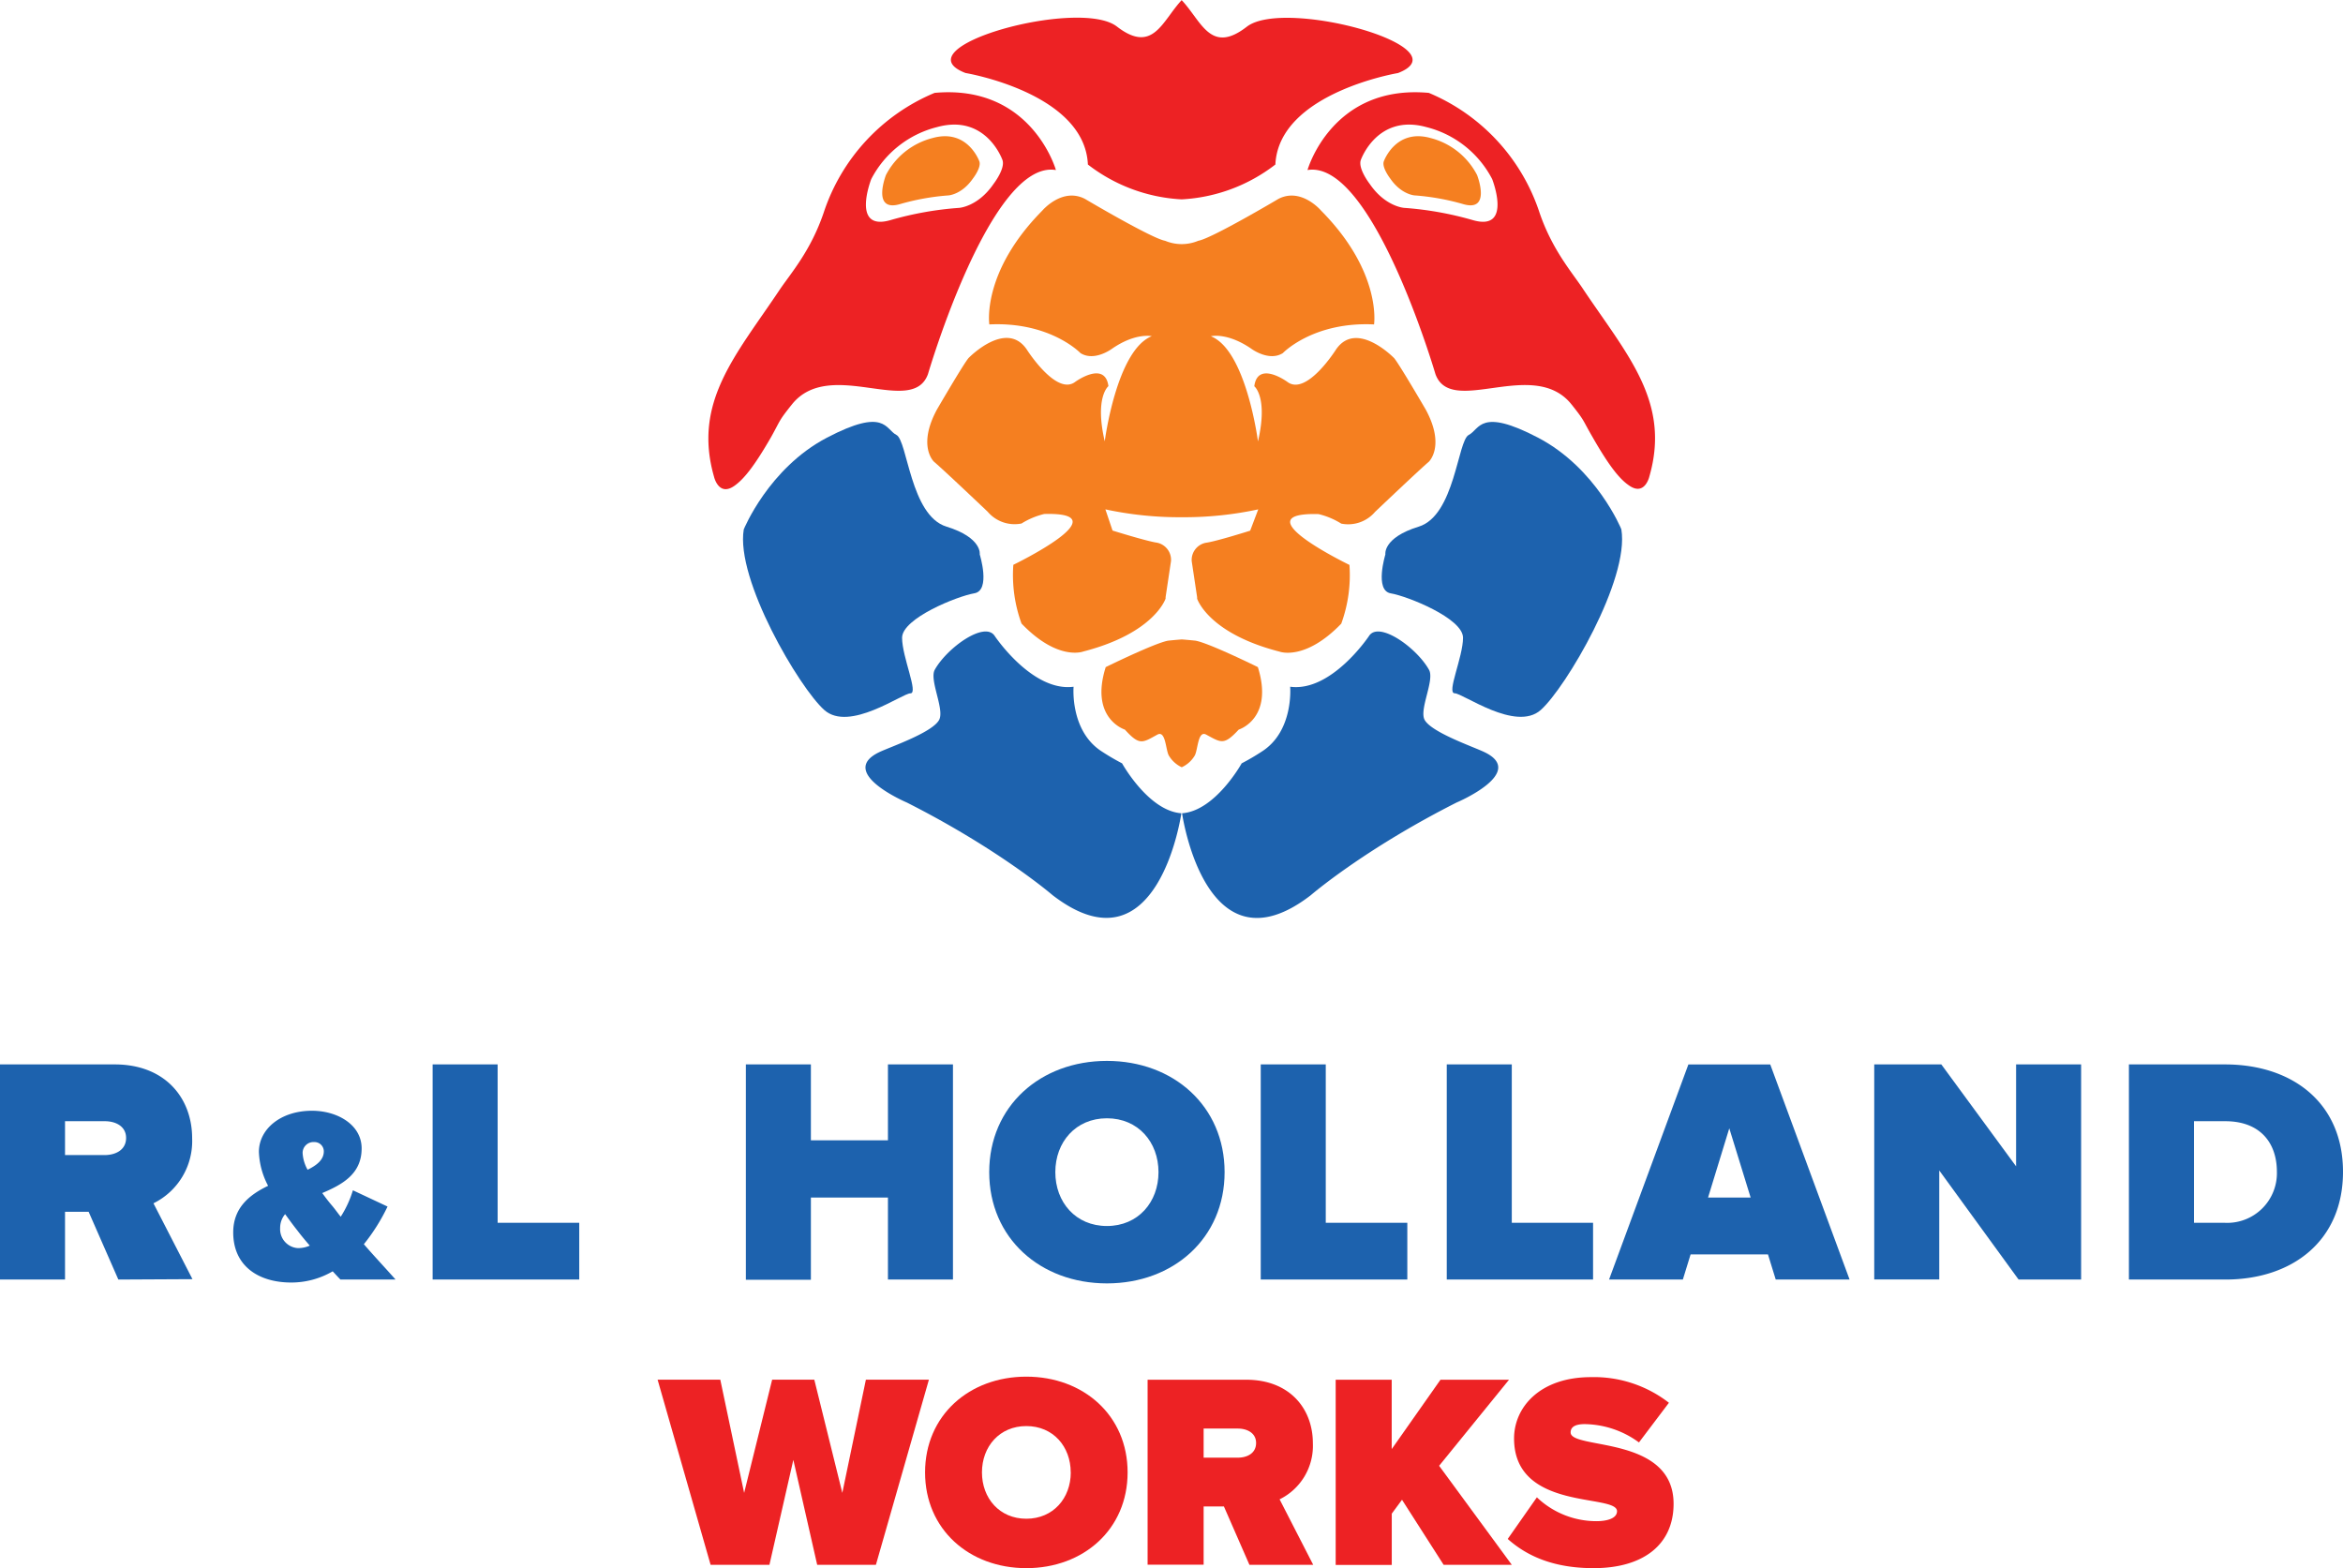 <svg xmlns="http://www.w3.org/2000/svg" viewBox="0 0 432.4 289.39"><defs><style>.cls-1{fill:none;}.cls-2{fill:#ed2224;}.cls-3{fill:#f57f20;}.cls-4{fill:#1d62ae;}</style></defs><title>Asset 1</title><g id="Layer_2" data-name="Layer 2"><g id="Layer_1-2" data-name="Layer 1"><path class="cls-1" d="M263.26,23.46c-9.09-2.53-12.12,6.06-12.12,6.06-.57,1.58,1.64,4.42,1.64,4.42,2.88,4.21,6.35,4.42,6.35,4.42a61.37,61.37,0,0,1,12.71,2.27c7.35,2.1,3.54-7.57,3.54-7.57A18.85,18.85,0,0,0,263.26,23.46Zm6.86,14.23a43.67,43.67,0,0,0-9-1.62s-2.47-.15-4.52-3.14c0,0-1.57-2-1.17-3.14,0,0,2.15-6.11,8.62-4.31a13.41,13.41,0,0,1,8.62,6.83S275.34,39.18,270.12,37.68Z"/><path class="cls-1" d="M164.33,40.63A61.4,61.4,0,0,1,177,38.35s3.47-.21,6.35-4.42c0,0,2.21-2.84,1.64-4.42,0,0-3-8.58-12.12-6.06a18.85,18.85,0,0,0-12.12,9.59S157,42.73,164.33,40.63Zm-.79-8.33a13.42,13.42,0,0,1,8.62-6.83c6.47-1.8,8.62,4.31,8.62,4.31.4,1.12-1.17,3.14-1.17,3.14-2.05,3-4.52,3.14-4.52,3.14a43.67,43.67,0,0,0-9,1.62C160.82,39.17,163.54,32.29,163.54,32.29Z"/><path class="cls-2" d="M146.15,74.63c7-8.75,22.22,2.4,25.11-5.6,0,0,11.6-39.68,23.61-37.65,0,0-4.48-15.87-22.39-14.24A36.21,36.21,0,0,0,152,39.28c-2.39,7-6,11.08-8.08,14.14C135.88,65.47,127.8,74.16,131.78,88c0,0,.85,3.71,3.76,1.65,1.63-1.15,3.53-3.37,6.77-9C144.11,77.42,143.63,77.78,146.15,74.63Zm14.64-41.58a18.85,18.85,0,0,1,12.12-9.59C182,20.93,185,29.52,185,29.52c.57,1.58-1.64,4.42-1.64,4.42-2.88,4.21-6.35,4.42-6.35,4.42a61.4,61.4,0,0,0-12.71,2.27C157,42.73,160.79,33.05,160.79,33.05Z"/><path class="cls-3" d="M166.05,37.68a43.67,43.67,0,0,1,9-1.62s2.47-.15,4.52-3.14c0,0,1.57-2,1.17-3.14,0,0-2.15-6.11-8.62-4.31a13.42,13.42,0,0,0-8.62,6.83S160.82,39.17,166.05,37.68Z"/><path class="cls-3" d="M220.46,139.48c.63-1,.57-4.77,2.15-3.91,2.78,1.51,3.28,2,6-.93,0,0,6.51-2,3.53-11.53,0,0-9.09-4.48-11.53-4.88,0,0-1.1-.12-2.51-.23h0c-1.41.11-2.51.23-2.51.23-2.44.41-11.53,4.88-11.53,4.88-3,9.5,3.53,11.53,3.53,11.53,2.73,3,3.23,2.45,6,.93,1.58-.86,1.52,2.94,2.15,3.91a5.39,5.39,0,0,0,2.35,2.11v0h0v0A5.38,5.38,0,0,0,220.46,139.48Z"/><path class="cls-3" d="M230.92,64.35s3.26,2.44,5.83.81c0,0,5.56-5.83,16.83-5.29,0,0,1.49-9.63-9.77-21,0,0-3.66-4.34-7.87-2.17,0,0-12.35,7.33-14.79,7.73a7.93,7.93,0,0,1-6.14,0c-2.44-.41-14.79-7.73-14.79-7.73-4.21-2.17-7.87,2.17-7.87,2.17-11.26,11.39-9.77,21-9.77,21,11.26-.54,16.82,5.29,16.82,5.29,2.58,1.63,5.83-.81,5.83-.81,4.34-3,7.33-2.31,7.33-2.31-6.51,2.58-8.68,19.4-8.68,19.4-1.9-8.14.68-10.18.68-10.18-.64-4.78-6.1-.81-6.1-.81-3.5,2.72-9-6-9-6-3.82-5.51-10.72,1.63-10.72,1.63-1,1.19-5.83,9.5-5.83,9.5-3.66,6.78-.54,9.63-.54,9.63,1.63,1.36,9.91,9.23,9.91,9.23a6.52,6.52,0,0,0,6.24,2.17,14.12,14.12,0,0,1,4.2-1.76c14.49-.39-5.71,9.38-5.71,9.38a26.18,26.18,0,0,0,1.51,10.84c6.72,7,11.4,5.16,11.4,5.16,13.16-3.39,15.19-9.77,15.19-9.77l0-.26,1-6.66a3.23,3.23,0,0,0-2.58-3.39c-1.9-.27-8.21-2.24-8.21-2.24L204,94a65.25,65.25,0,0,0,14.11,1.45h0A65.19,65.19,0,0,0,232.21,94l-1.49,3.93s-6.31,2-8.21,2.24a3.23,3.23,0,0,0-2.58,3.39l1,6.66,0,.26s2,6.38,15.2,9.77c0,0,4.68,1.8,11.4-5.16a26.17,26.17,0,0,0,1.51-10.84s-20.2-9.76-5.71-9.38a14.12,14.12,0,0,1,4.2,1.76,6.52,6.52,0,0,0,6.24-2.17s8.28-7.87,9.9-9.23c0,0,3.12-2.85-.54-9.63,0,0-4.84-8.31-5.83-9.5,0,0-6.9-7.14-10.72-1.63,0,0-5.46,8.69-9,6,0,0-5.47-4-6.1.81,0,0,2.58,2,.68,10.18,0,0-2.17-16.82-8.68-19.4C223.6,62,226.58,61.37,230.92,64.35Z"/><path class="cls-2" d="M292.21,53.42c-2-3.06-5.69-7.18-8.08-14.14a36.21,36.21,0,0,0-20.44-22.14c-17.91-1.63-22.39,14.24-22.39,14.24,12-2,23.61,37.65,23.61,37.65,2.89,8,18.11-3.16,25.11,5.6,2.52,3.15,2,2.79,3.84,5.95,3.23,5.67,5.14,7.89,6.77,9,2.92,2.06,3.76-1.65,3.76-1.65C308.37,74.16,300.29,65.48,292.21,53.42ZM271.84,40.63a61.37,61.37,0,0,0-12.71-2.27s-3.47-.21-6.35-4.42c0,0-2.21-2.84-1.64-4.42,0,0,3-8.59,12.12-6.06a18.85,18.85,0,0,1,12.12,9.59S279.19,42.73,271.84,40.63Z"/><path class="cls-2" d="M178.18,13.47s22,3.66,22.59,16.89a30.88,30.88,0,0,0,17.3,6.43h0a30.88,30.88,0,0,0,17.3-6.43C236,17.14,258,13.48,258,13.48c12.25-4.75-20.93-13.94-27.9-8.55-6.7,5.19-8.35-1-12-4.88V0l0,0,0,0V0c-3.63,3.86-5.29,10.07-12,4.88C199.11-.46,165.93,8.73,178.18,13.47Z"/><path class="cls-3" d="M264,25.47c-6.47-1.8-8.62,4.31-8.62,4.31-.4,1.12,1.17,3.14,1.17,3.14,2.05,3,4.52,3.14,4.52,3.14a43.67,43.67,0,0,1,9,1.62c5.23,1.49,2.52-5.39,2.52-5.39A13.41,13.41,0,0,0,264,25.47Z"/><path class="cls-4" d="M166.48,117.69c0-3.59,10.25-7.69,13.33-8.2s1-7.18,1-7.18.51-3.08-6.15-5.13-7.18-15.89-9.23-16.92-2.05-5.13-12.82.51S137.26,97.7,137.26,97.7c-1.54,9.23,10.25,29.23,14.87,33.33s14.36-3.08,15.89-3.08S166.48,121.28,166.48,117.69Z"/><path class="cls-4" d="M283.87,80.78c-10.77-5.64-10.77-1.54-12.82-.51s-2.56,14.87-9.23,16.92-6.15,5.13-6.15,5.13-2.05,6.67,1,7.18S270,114.1,270,117.69s-3.08,10.25-1.54,10.25,11.28,7.18,15.89,3.08,16.41-24.1,14.87-33.33C299.25,97.7,294.63,86.42,283.87,80.78Z"/><path class="cls-4" d="M273.87,138.76c-2.11-1-9.88-3.68-11-6-.91-2,1.9-7.26.86-9.14-2.25-4.07-9.26-9.09-11.08-6.25,0,0-6.92,10.38-14.55,9.36,0,0,.71,8.24-5.29,12a42,42,0,0,1-3.66,2.14s-4.86,8.78-11,9.21c0,0,4.27,30.16,23.76,15.12,0,0,9.74-8.42,26.9-17.1C268.82,148.1,281.95,142.55,273.87,138.76Z"/><path class="cls-4" d="M207.08,140.87a42,42,0,0,1-3.66-2.14c-6-3.77-5.29-12-5.29-12-7.63,1-14.55-9.36-14.55-9.36-1.82-2.84-8.83,2.18-11.08,6.25-1,1.87,1.77,7.15.86,9.14-1.08,2.34-8.85,5-11,6-8.08,3.79,5,9.34,5,9.34,17.15,8.68,26.9,17.1,26.9,17.1,19.48,15,23.76-15.12,23.76-15.12C211.94,149.65,207.08,140.87,207.08,140.87Z"/><path class="cls-4" d="M21.84,236.13l-5.48-12.5H12v12.5H0V196.43H21.18c9.28,0,14.28,6.19,14.28,13.63a12.79,12.79,0,0,1-7.14,12l7.2,14ZM23.27,210c0-2.14-1.9-3.09-3.93-3.09H12v6.25h7.32C21.36,213.15,23.27,212.2,23.27,210Z"/><path class="cls-4" d="M62.83,236.13c-.41-.41-.87-.92-1.43-1.52a15.16,15.16,0,0,1-7.64,2.07c-6,0-10.72-3-10.72-9.25,0-4.55,3-6.95,6.44-8.6a14.38,14.38,0,0,1-1.7-6.26c0-4.19,4-7.59,9.8-7.59,4.69,0,9.16,2.58,9.16,6.95,0,4.74-3.59,6.67-7.27,8.24.6.83,1.2,1.61,1.75,2.25s1.1,1.43,1.66,2.12a19.49,19.49,0,0,0,2.25-4.88l6.39,3a35.27,35.27,0,0,1-4.37,6.95C69,231.75,71,233.87,73,236.13Zm-5.66-6.26c-.92-1.06-1.75-2.07-2.3-2.81-.74-.92-1.52-2-2.25-3a3.93,3.93,0,0,0-.92,2.58A3.5,3.5,0,0,0,55,230.33,5.38,5.38,0,0,0,57.17,229.87Zm-.41-14c1.79-.87,3-1.89,3-3.41a1.72,1.72,0,0,0-1.79-1.7,2,2,0,0,0-2.12,2.07A7.17,7.17,0,0,0,56.75,215.84Z"/><path class="cls-4" d="M79.84,236.13V196.43h12v29.22h15.06v10.47Z"/><path class="cls-4" d="M163.87,236.13V221H149.65v15.17h-12V196.43h12v14h14.22v-14h12v39.69Z"/><path class="cls-4" d="M182.56,216.31c0-12.2,9.46-20.53,21.72-20.53S226,204.11,226,216.31s-9.46,20.53-21.72,20.53S182.56,228.51,182.56,216.31Zm31.24,0c0-5.54-3.75-9.94-9.52-9.94s-9.52,4.4-9.52,9.94,3.75,9.94,9.52,9.94S213.8,221.84,213.8,216.31Z"/><path class="cls-4" d="M232.67,236.13V196.43h12v29.22h15.05v10.47Z"/><path class="cls-4" d="M267,236.13V196.43h12v29.22H294v10.47Z"/><path class="cls-4" d="M327.71,236.13l-1.43-4.64H312l-1.43,4.64H296.95l14.64-39.69H326.7l14.64,39.69Zm-8.57-27.91L315.22,221h7.86Z"/><path class="cls-4" d="M372.53,236.13,357.89,216v20.11h-12V196.43h12.38l13.8,18.81V196.43h12v39.69Z"/><path class="cls-4" d="M392.89,236.13V196.43h17.73c12.5,0,21.78,7.14,21.78,19.82s-9.28,19.88-21.72,19.88Zm27.31-19.88c0-5.36-3.1-9.34-9.52-9.34H404.9v18.75h5.71A9.17,9.17,0,0,0,420.2,216.25Z"/><path class="cls-2" d="M150.81,288.77l-4.4-19.36L142,288.77H131.14l-9.78-34.16h11.57l4.4,20.89,5.17-20.89h7.78l5.17,20.89,4.35-20.89h11.63l-9.78,34.16Z"/><path class="cls-2" d="M170.72,271.72c0-10.5,8.14-17.67,18.69-17.67s18.69,7.17,18.69,17.67-8.14,17.67-18.69,17.67S170.72,282.22,170.72,271.72Zm26.88,0c0-4.76-3.23-8.55-8.19-8.55s-8.19,3.79-8.19,8.55,3.23,8.55,8.19,8.55S197.61,276.48,197.61,271.72Z"/><path class="cls-2" d="M230.58,288.77,225.87,278h-3.74v10.75H211.79V254.62H230c8,0,12.29,5.33,12.29,11.73a11,11,0,0,1-6.14,10.34l6.2,12.08Zm1.23-22.48c0-1.84-1.64-2.66-3.38-2.66h-6.3V269h6.3C230.17,269,231.81,268.19,231.81,266.29Z"/><path class="cls-2" d="M266.42,288.77l-7.68-12-1.89,2.56v9.47H246.5V254.62h10.34v12.8l9-12.8h12.65l-12.9,15.88L279,288.77Z"/><path class="cls-2" d="M278.25,284l5.38-7.68a15.92,15.92,0,0,0,11,4.4c1.95,0,3.79-.51,3.79-1.84,0-3.28-19,.05-19-13.42,0-5.79,4.81-11.32,14.18-11.32A22.53,22.53,0,0,1,308,258.87l-5.53,7.32a17.27,17.27,0,0,0-10-3.38c-2,0-2.61.67-2.61,1.54,0,3.23,19,.46,19,13.16,0,7.53-5.58,11.88-14.75,11.88C286.85,289.39,281.88,287.24,278.25,284Z"/></g></g></svg>